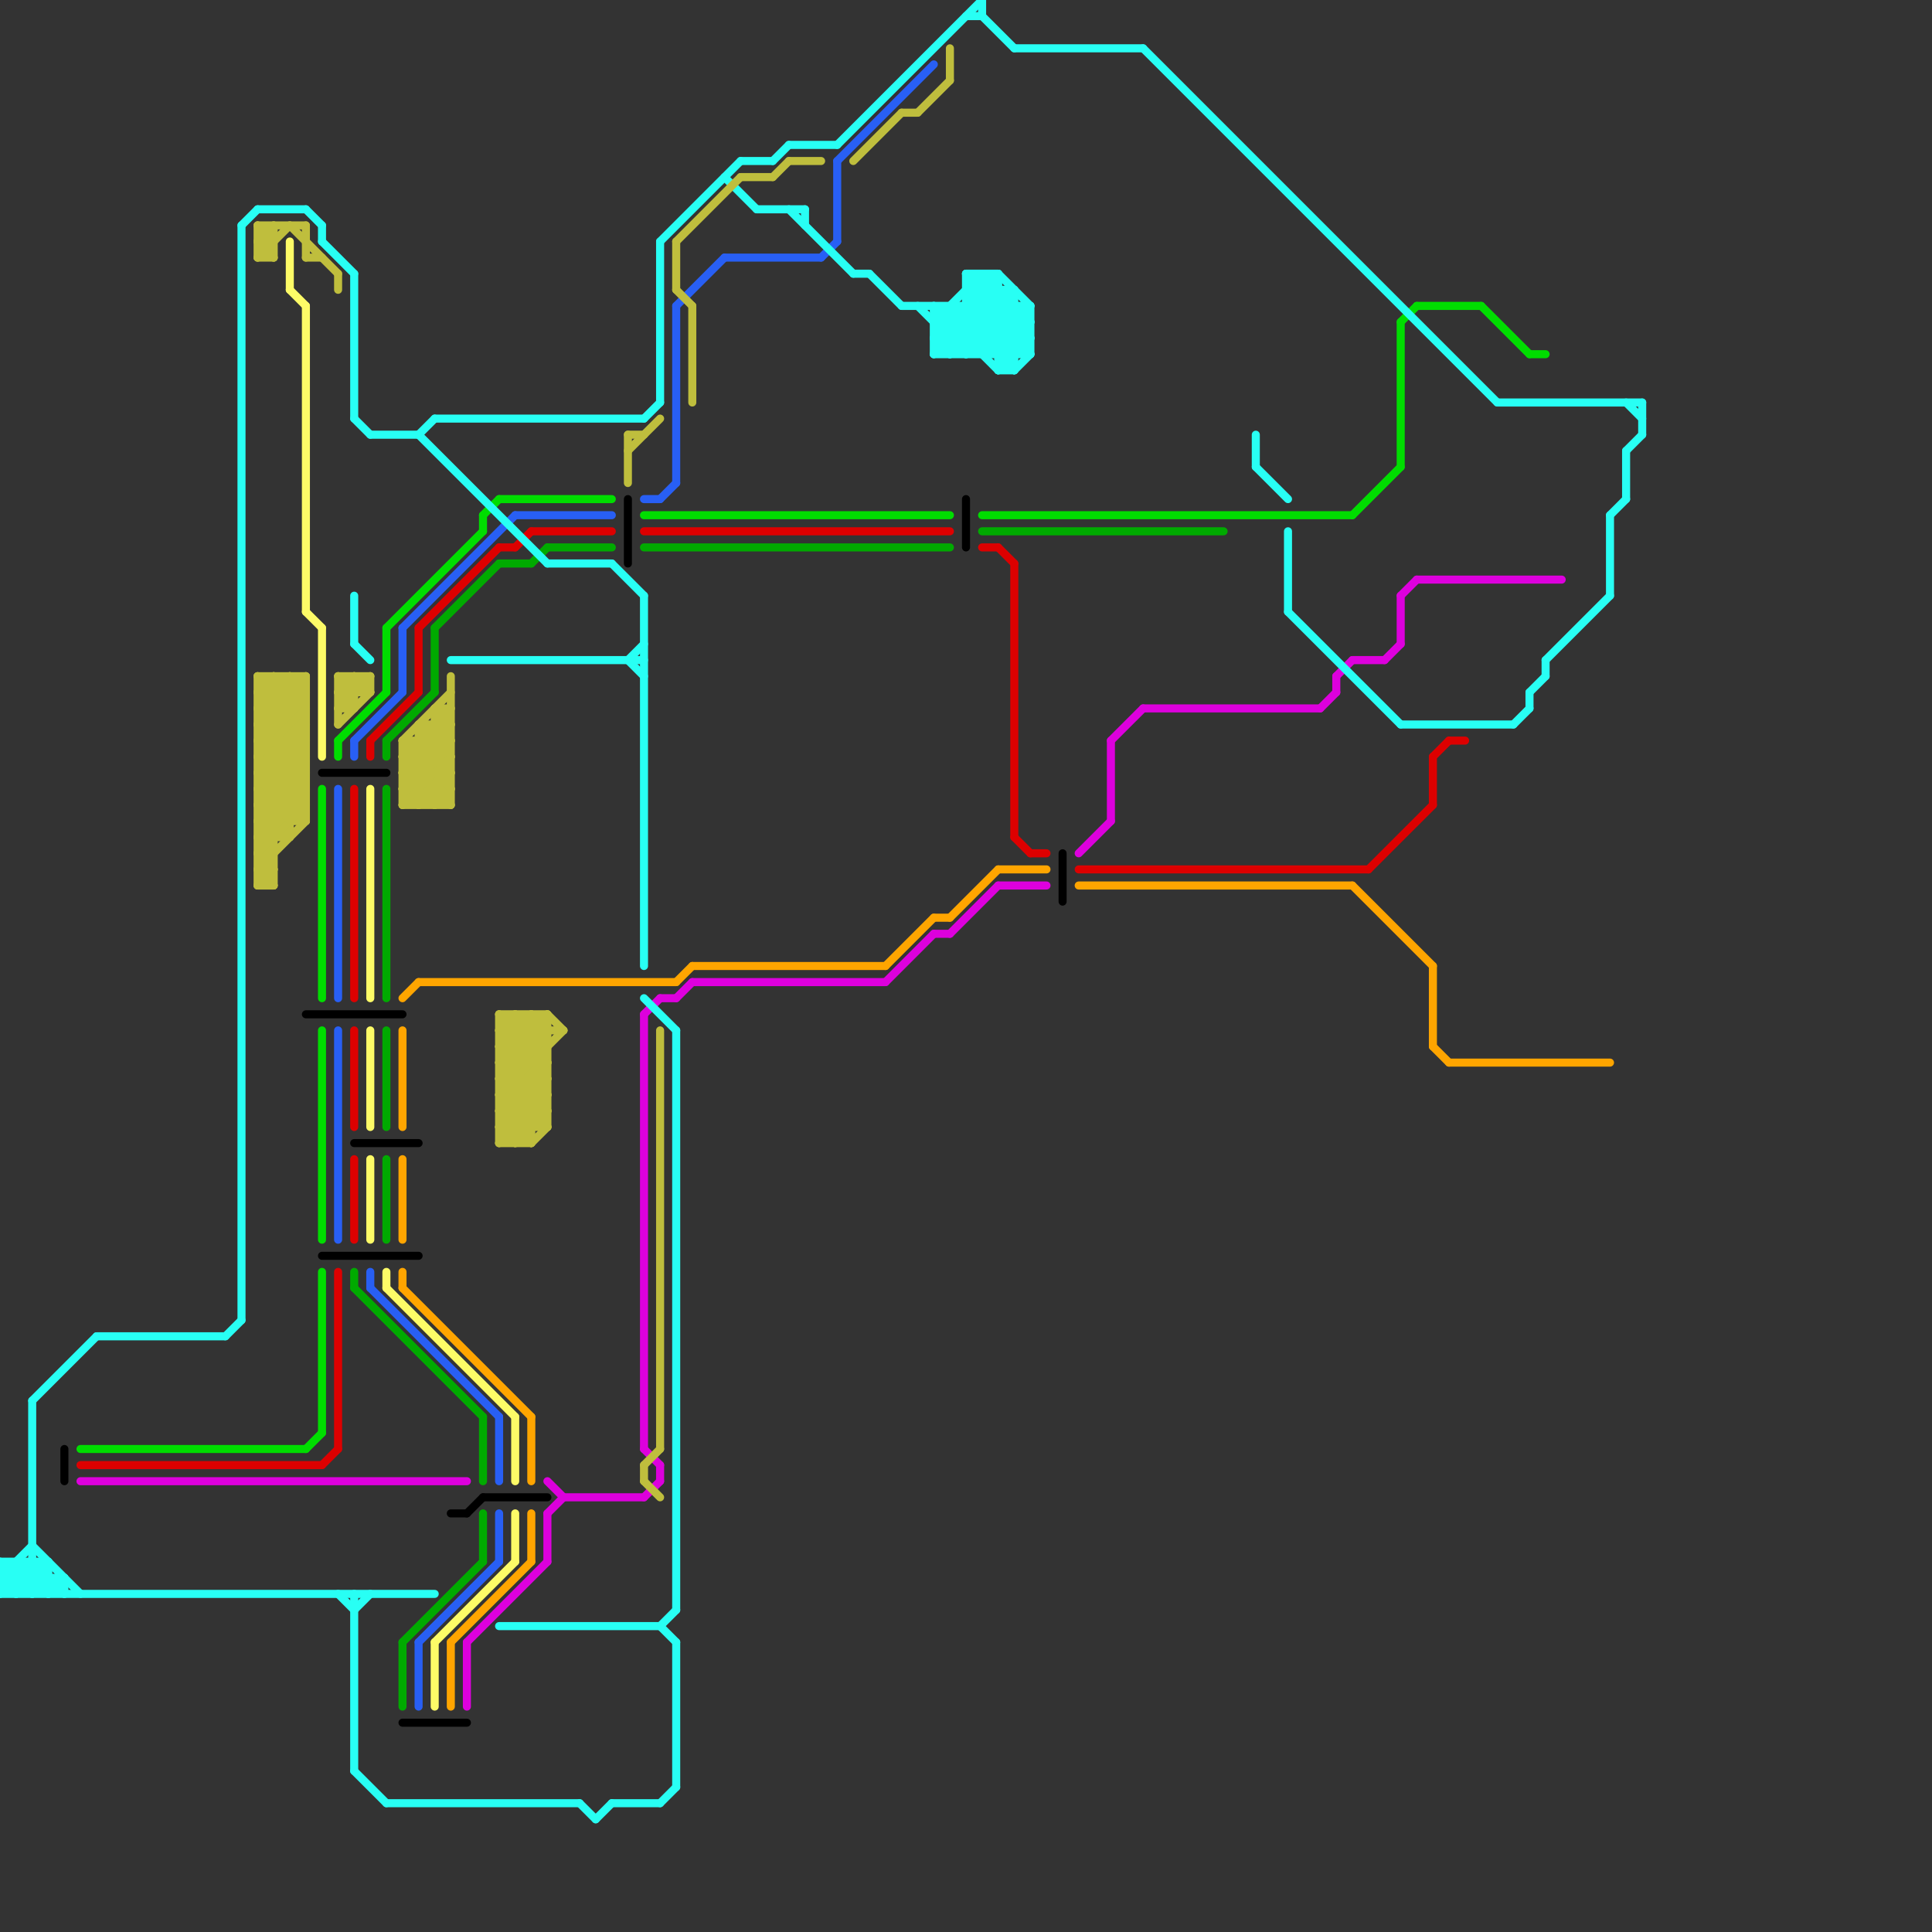 
<svg version="1.1" xmlns="http://www.w3.org/2000/svg" viewBox="0 0 120 120">
<rect x="0" y="0" width="120" height="120" fill="#333333" stroke="none"/>
<style>line { stroke-width: 0.5; fill: none; stroke-linecap: round; stroke-linejoin: round; } .c0 { stroke: #285ff4 } .c1 { stroke: #00dd00 } .c2 { stroke: #dd00dd } .c3 { stroke: #ffa500 } .c4 { stroke: #fdfb67 } .c5 { stroke: #00aa00 } .c6 { stroke: #dd0000 } .c7 { stroke: #000000 } .c8 { stroke: #28fff4 } .c9 { stroke: #bfbe3d }</style><line class="c0" x1="22" y1="46" x2="22" y2="47"/><line class="c0" x1="26" y1="102" x2="26" y2="106"/><line class="c0" x1="23" y1="79" x2="23" y2="80"/><line class="c0" x1="25" y1="39" x2="32" y2="32"/><line class="c0" x1="41" y1="31" x2="42" y2="30"/><line class="c0" x1="32" y1="32" x2="38" y2="32"/><line class="c0" x1="42" y1="19" x2="45" y2="16"/><line class="c0" x1="51" y1="16" x2="52" y2="15"/><line class="c0" x1="52" y1="10" x2="58" y2="4"/><line class="c0" x1="31" y1="88" x2="31" y2="92"/><line class="c0" x1="52" y1="10" x2="52" y2="15"/><line class="c0" x1="40" y1="31" x2="41" y2="31"/><line class="c0" x1="26" y1="102" x2="31" y2="97"/><line class="c0" x1="45" y1="16" x2="51" y2="16"/><line class="c0" x1="25" y1="39" x2="25" y2="43"/><line class="c0" x1="23" y1="80" x2="31" y2="88"/><line class="c0" x1="31" y1="94" x2="31" y2="97"/><line class="c0" x1="21" y1="64" x2="21" y2="77"/><line class="c0" x1="22" y1="46" x2="25" y2="43"/><line class="c0" x1="42" y1="19" x2="42" y2="30"/><line class="c0" x1="21" y1="49" x2="21" y2="62"/><line class="c1" x1="24" y1="39" x2="30" y2="33"/><line class="c1" x1="20" y1="79" x2="20" y2="89"/><line class="c1" x1="31" y1="31" x2="38" y2="31"/><line class="c1" x1="24" y1="39" x2="24" y2="43"/><line class="c1" x1="87" y1="20" x2="88" y2="19"/><line class="c1" x1="88" y1="19" x2="92" y2="19"/><line class="c1" x1="30" y1="32" x2="30" y2="33"/><line class="c1" x1="40" y1="32" x2="59" y2="32"/><line class="c1" x1="20" y1="64" x2="20" y2="77"/><line class="c1" x1="87" y1="20" x2="87" y2="29"/><line class="c1" x1="20" y1="49" x2="20" y2="62"/><line class="c1" x1="21" y1="46" x2="24" y2="43"/><line class="c1" x1="95" y1="22" x2="96" y2="22"/><line class="c1" x1="5" y1="90" x2="19" y2="90"/><line class="c1" x1="84" y1="32" x2="87" y2="29"/><line class="c1" x1="92" y1="19" x2="95" y2="22"/><line class="c1" x1="21" y1="46" x2="21" y2="47"/><line class="c1" x1="19" y1="90" x2="20" y2="89"/><line class="c1" x1="30" y1="32" x2="31" y2="31"/><line class="c1" x1="61" y1="32" x2="84" y2="32"/><line class="c2" x1="88" y1="36" x2="97" y2="36"/><line class="c2" x1="69" y1="46" x2="71" y2="44"/><line class="c2" x1="5" y1="92" x2="29" y2="92"/><line class="c2" x1="29" y1="102" x2="34" y2="97"/><line class="c2" x1="40" y1="63" x2="41" y2="62"/><line class="c2" x1="41" y1="62" x2="42" y2="62"/><line class="c2" x1="40" y1="90" x2="41" y2="91"/><line class="c2" x1="84" y1="41" x2="86" y2="41"/><line class="c2" x1="83" y1="42" x2="83" y2="43"/><line class="c2" x1="42" y1="62" x2="43" y2="61"/><line class="c2" x1="34" y1="94" x2="35" y2="93"/><line class="c2" x1="83" y1="42" x2="84" y2="41"/><line class="c2" x1="34" y1="94" x2="34" y2="97"/><line class="c2" x1="35" y1="93" x2="40" y2="93"/><line class="c2" x1="71" y1="44" x2="82" y2="44"/><line class="c2" x1="67" y1="53" x2="69" y2="51"/><line class="c2" x1="41" y1="91" x2="41" y2="92"/><line class="c2" x1="87" y1="37" x2="88" y2="36"/><line class="c2" x1="87" y1="37" x2="87" y2="40"/><line class="c2" x1="40" y1="63" x2="40" y2="90"/><line class="c2" x1="29" y1="102" x2="29" y2="106"/><line class="c2" x1="62" y1="55" x2="65" y2="55"/><line class="c2" x1="86" y1="41" x2="87" y2="40"/><line class="c2" x1="34" y1="92" x2="35" y2="93"/><line class="c2" x1="55" y1="61" x2="58" y2="58"/><line class="c2" x1="40" y1="93" x2="41" y2="92"/><line class="c2" x1="82" y1="44" x2="83" y2="43"/><line class="c2" x1="69" y1="46" x2="69" y2="51"/><line class="c2" x1="59" y1="58" x2="62" y2="55"/><line class="c2" x1="58" y1="58" x2="59" y2="58"/><line class="c2" x1="43" y1="61" x2="55" y2="61"/><line class="c3" x1="25" y1="64" x2="25" y2="70"/><line class="c3" x1="25" y1="72" x2="25" y2="77"/><line class="c3" x1="62" y1="54" x2="65" y2="54"/><line class="c3" x1="25" y1="79" x2="25" y2="80"/><line class="c3" x1="33" y1="88" x2="33" y2="92"/><line class="c3" x1="55" y1="60" x2="58" y2="57"/><line class="c3" x1="67" y1="55" x2="84" y2="55"/><line class="c3" x1="42" y1="61" x2="43" y2="60"/><line class="c3" x1="43" y1="60" x2="55" y2="60"/><line class="c3" x1="28" y1="102" x2="33" y2="97"/><line class="c3" x1="84" y1="55" x2="89" y2="60"/><line class="c3" x1="59" y1="57" x2="62" y2="54"/><line class="c3" x1="25" y1="62" x2="26" y2="61"/><line class="c3" x1="33" y1="94" x2="33" y2="97"/><line class="c3" x1="58" y1="57" x2="59" y2="57"/><line class="c3" x1="25" y1="80" x2="33" y2="88"/><line class="c3" x1="90" y1="66" x2="100" y2="66"/><line class="c3" x1="89" y1="65" x2="90" y2="66"/><line class="c3" x1="28" y1="102" x2="28" y2="106"/><line class="c3" x1="26" y1="61" x2="42" y2="61"/><line class="c3" x1="89" y1="60" x2="89" y2="65"/><line class="c4" x1="24" y1="80" x2="32" y2="88"/><line class="c4" x1="20" y1="39" x2="20" y2="47"/><line class="c4" x1="23" y1="49" x2="23" y2="62"/><line class="c4" x1="27" y1="102" x2="32" y2="97"/><line class="c4" x1="18" y1="18" x2="19" y2="19"/><line class="c4" x1="32" y1="94" x2="32" y2="97"/><line class="c4" x1="27" y1="102" x2="27" y2="106"/><line class="c4" x1="23" y1="64" x2="23" y2="70"/><line class="c4" x1="19" y1="38" x2="20" y2="39"/><line class="c4" x1="24" y1="79" x2="24" y2="80"/><line class="c4" x1="23" y1="72" x2="23" y2="77"/><line class="c4" x1="19" y1="19" x2="19" y2="38"/><line class="c4" x1="32" y1="88" x2="32" y2="92"/><line class="c4" x1="18" y1="15" x2="18" y2="18"/><line class="c5" x1="22" y1="79" x2="22" y2="80"/><line class="c5" x1="25" y1="102" x2="25" y2="106"/><line class="c5" x1="30" y1="88" x2="30" y2="92"/><line class="c5" x1="31" y1="35" x2="33" y2="35"/><line class="c5" x1="27" y1="39" x2="31" y2="35"/><line class="c5" x1="34" y1="34" x2="38" y2="34"/><line class="c5" x1="24" y1="46" x2="24" y2="47"/><line class="c5" x1="61" y1="33" x2="76" y2="33"/><line class="c5" x1="24" y1="72" x2="24" y2="77"/><line class="c5" x1="30" y1="94" x2="30" y2="97"/><line class="c5" x1="24" y1="46" x2="27" y2="43"/><line class="c5" x1="25" y1="102" x2="30" y2="97"/><line class="c5" x1="40" y1="34" x2="59" y2="34"/><line class="c5" x1="33" y1="35" x2="34" y2="34"/><line class="c5" x1="22" y1="80" x2="30" y2="88"/><line class="c5" x1="27" y1="39" x2="27" y2="43"/><line class="c5" x1="24" y1="49" x2="24" y2="62"/><line class="c5" x1="24" y1="64" x2="24" y2="70"/><line class="c6" x1="26" y1="39" x2="26" y2="43"/><line class="c6" x1="21" y1="79" x2="21" y2="90"/><line class="c6" x1="22" y1="64" x2="22" y2="70"/><line class="c6" x1="33" y1="33" x2="38" y2="33"/><line class="c6" x1="32" y1="34" x2="33" y2="33"/><line class="c6" x1="85" y1="54" x2="89" y2="50"/><line class="c6" x1="63" y1="35" x2="63" y2="52"/><line class="c6" x1="23" y1="46" x2="23" y2="47"/><line class="c6" x1="22" y1="72" x2="22" y2="77"/><line class="c6" x1="23" y1="46" x2="26" y2="43"/><line class="c6" x1="20" y1="91" x2="21" y2="90"/><line class="c6" x1="31" y1="34" x2="32" y2="34"/><line class="c6" x1="67" y1="54" x2="85" y2="54"/><line class="c6" x1="62" y1="34" x2="63" y2="35"/><line class="c6" x1="5" y1="91" x2="20" y2="91"/><line class="c6" x1="61" y1="34" x2="62" y2="34"/><line class="c6" x1="26" y1="39" x2="31" y2="34"/><line class="c6" x1="89" y1="47" x2="90" y2="46"/><line class="c6" x1="89" y1="47" x2="89" y2="50"/><line class="c6" x1="22" y1="49" x2="22" y2="62"/><line class="c6" x1="40" y1="33" x2="59" y2="33"/><line class="c6" x1="90" y1="46" x2="91" y2="46"/><line class="c6" x1="64" y1="53" x2="65" y2="53"/><line class="c6" x1="63" y1="52" x2="64" y2="53"/><line class="c7" x1="28" y1="94" x2="29" y2="94"/><line class="c7" x1="39" y1="31" x2="39" y2="35"/><line class="c7" x1="4" y1="90" x2="4" y2="92"/><line class="c7" x1="22" y1="71" x2="26" y2="71"/><line class="c7" x1="60" y1="31" x2="60" y2="34"/><line class="c7" x1="29" y1="94" x2="30" y2="93"/><line class="c7" x1="66" y1="53" x2="66" y2="56"/><line class="c7" x1="20" y1="78" x2="26" y2="78"/><line class="c7" x1="20" y1="48" x2="24" y2="48"/><line class="c7" x1="30" y1="93" x2="34" y2="93"/><line class="c7" x1="19" y1="63" x2="25" y2="63"/><line class="c7" x1="25" y1="107" x2="29" y2="107"/><line class="c8" x1="58" y1="20" x2="64" y2="20"/><line class="c8" x1="22" y1="37" x2="22" y2="40"/><line class="c8" x1="3" y1="97" x2="3" y2="99"/><line class="c8" x1="22" y1="99" x2="22" y2="110"/><line class="c8" x1="20" y1="14" x2="20" y2="15"/><line class="c8" x1="61" y1="22" x2="64" y2="19"/><line class="c8" x1="95" y1="43" x2="95" y2="44"/><line class="c8" x1="59" y1="22" x2="63" y2="18"/><line class="c8" x1="41" y1="15" x2="46" y2="10"/><line class="c8" x1="0" y1="98" x2="1" y2="99"/><line class="c8" x1="100" y1="32" x2="101" y2="31"/><line class="c8" x1="60" y1="18" x2="63" y2="18"/><line class="c8" x1="20" y1="15" x2="22" y2="17"/><line class="c8" x1="37" y1="113" x2="38" y2="112"/><line class="c8" x1="60" y1="17" x2="60" y2="22"/><line class="c8" x1="59" y1="19" x2="63" y2="23"/><line class="c8" x1="49" y1="13" x2="53" y2="17"/><line class="c8" x1="0" y1="99" x2="27" y2="99"/><line class="c8" x1="16" y1="13" x2="19" y2="13"/><line class="c8" x1="41" y1="15" x2="41" y2="25"/><line class="c8" x1="6" y1="83" x2="14" y2="83"/><line class="c8" x1="0" y1="99" x2="2" y2="97"/><line class="c8" x1="40" y1="37" x2="40" y2="60"/><line class="c8" x1="100" y1="32" x2="100" y2="37"/><line class="c8" x1="58" y1="19" x2="58" y2="22"/><line class="c8" x1="2" y1="99" x2="3" y2="98"/><line class="c8" x1="62" y1="23" x2="64" y2="21"/><line class="c8" x1="56" y1="19" x2="64" y2="19"/><line class="c8" x1="102" y1="25" x2="102" y2="27"/><line class="c8" x1="34" y1="35" x2="38" y2="35"/><line class="c8" x1="0" y1="97" x2="3" y2="97"/><line class="c8" x1="22" y1="100" x2="23" y2="99"/><line class="c8" x1="39" y1="41" x2="40" y2="42"/><line class="c8" x1="87" y1="45" x2="94" y2="45"/><line class="c8" x1="50" y1="13" x2="50" y2="14"/><line class="c8" x1="63" y1="3" x2="71" y2="3"/><line class="c8" x1="80" y1="38" x2="87" y2="45"/><line class="c8" x1="53" y1="17" x2="54" y2="17"/><line class="c8" x1="96" y1="41" x2="100" y2="37"/><line class="c8" x1="78" y1="27" x2="78" y2="29"/><line class="c8" x1="31" y1="101" x2="41" y2="101"/><line class="c8" x1="2" y1="97" x2="4" y2="99"/><line class="c8" x1="96" y1="41" x2="96" y2="42"/><line class="c8" x1="95" y1="43" x2="96" y2="42"/><line class="c8" x1="1" y1="99" x2="3" y2="97"/><line class="c8" x1="59" y1="19" x2="59" y2="22"/><line class="c8" x1="93" y1="25" x2="102" y2="25"/><line class="c8" x1="58" y1="19" x2="62" y2="23"/><line class="c8" x1="58" y1="21" x2="62" y2="17"/><line class="c8" x1="60" y1="17" x2="64" y2="21"/><line class="c8" x1="71" y1="3" x2="93" y2="25"/><line class="c8" x1="58" y1="22" x2="64" y2="22"/><line class="c8" x1="61" y1="17" x2="64" y2="20"/><line class="c8" x1="38" y1="35" x2="40" y2="37"/><line class="c8" x1="26" y1="27" x2="27" y2="26"/><line class="c8" x1="42" y1="102" x2="42" y2="111"/><line class="c8" x1="60" y1="17" x2="62" y2="17"/><line class="c8" x1="41" y1="101" x2="42" y2="100"/><line class="c8" x1="22" y1="26" x2="23" y2="27"/><line class="c8" x1="78" y1="29" x2="80" y2="31"/><line class="c8" x1="22" y1="110" x2="24" y2="112"/><line class="c8" x1="23" y1="27" x2="26" y2="27"/><line class="c8" x1="49" y1="9" x2="52" y2="9"/><line class="c8" x1="3" y1="99" x2="4" y2="98"/><line class="c8" x1="101" y1="28" x2="101" y2="31"/><line class="c8" x1="22" y1="17" x2="22" y2="26"/><line class="c8" x1="62" y1="22" x2="64" y2="20"/><line class="c8" x1="0" y1="98" x2="4" y2="98"/><line class="c8" x1="40" y1="26" x2="41" y2="25"/><line class="c8" x1="46" y1="10" x2="48" y2="10"/><line class="c8" x1="41" y1="101" x2="42" y2="102"/><line class="c8" x1="2" y1="96" x2="5" y2="99"/><line class="c8" x1="24" y1="112" x2="36" y2="112"/><line class="c8" x1="58" y1="21" x2="64" y2="21"/><line class="c8" x1="57" y1="19" x2="60" y2="22"/><line class="c8" x1="27" y1="26" x2="40" y2="26"/><line class="c8" x1="0" y1="97" x2="0" y2="99"/><line class="c8" x1="42" y1="64" x2="42" y2="100"/><line class="c8" x1="94" y1="45" x2="95" y2="44"/><line class="c8" x1="62" y1="23" x2="63" y2="23"/><line class="c8" x1="19" y1="13" x2="20" y2="14"/><line class="c8" x1="63" y1="23" x2="64" y2="22"/><line class="c8" x1="26" y1="27" x2="34" y2="35"/><line class="c8" x1="38" y1="112" x2="41" y2="112"/><line class="c8" x1="0" y1="98" x2="2" y2="96"/><line class="c8" x1="101" y1="28" x2="102" y2="27"/><line class="c8" x1="60" y1="19" x2="63" y2="22"/><line class="c8" x1="63" y1="18" x2="63" y2="23"/><line class="c8" x1="41" y1="112" x2="42" y2="111"/><line class="c8" x1="61" y1="0" x2="61" y2="1"/><line class="c8" x1="22" y1="40" x2="23" y2="41"/><line class="c8" x1="15" y1="14" x2="16" y2="13"/><line class="c8" x1="62" y1="17" x2="64" y2="19"/><line class="c8" x1="61" y1="1" x2="63" y2="3"/><line class="c8" x1="80" y1="33" x2="80" y2="38"/><line class="c8" x1="60" y1="1" x2="61" y2="1"/><line class="c8" x1="21" y1="99" x2="22" y2="100"/><line class="c8" x1="54" y1="17" x2="56" y2="19"/><line class="c8" x1="64" y1="19" x2="64" y2="22"/><line class="c8" x1="28" y1="41" x2="40" y2="41"/><line class="c8" x1="2" y1="87" x2="6" y2="83"/><line class="c8" x1="48" y1="10" x2="49" y2="9"/><line class="c8" x1="60" y1="18" x2="64" y2="22"/><line class="c8" x1="58" y1="21" x2="59" y2="22"/><line class="c8" x1="1" y1="97" x2="1" y2="99"/><line class="c8" x1="61" y1="17" x2="61" y2="22"/><line class="c8" x1="58" y1="20" x2="61" y2="17"/><line class="c8" x1="101" y1="25" x2="102" y2="26"/><line class="c8" x1="62" y1="17" x2="62" y2="23"/><line class="c8" x1="4" y1="98" x2="4" y2="99"/><line class="c8" x1="39" y1="41" x2="40" y2="40"/><line class="c8" x1="36" y1="112" x2="37" y2="113"/><line class="c8" x1="1" y1="97" x2="3" y2="99"/><line class="c8" x1="60" y1="22" x2="63" y2="19"/><line class="c8" x1="0" y1="97" x2="2" y2="99"/><line class="c8" x1="52" y1="9" x2="61" y2="0"/><line class="c8" x1="2" y1="87" x2="2" y2="99"/><line class="c8" x1="58" y1="22" x2="62" y2="18"/><line class="c8" x1="14" y1="83" x2="15" y2="82"/><line class="c8" x1="15" y1="14" x2="15" y2="82"/><line class="c8" x1="47" y1="13" x2="50" y2="13"/><line class="c8" x1="45" y1="11" x2="47" y2="13"/><line class="c8" x1="40" y1="62" x2="42" y2="64"/><line class="c9" x1="25" y1="49" x2="26" y2="50"/><line class="c9" x1="21" y1="17" x2="21" y2="18"/><line class="c9" x1="31" y1="71" x2="33" y2="71"/><line class="c9" x1="25" y1="46" x2="28" y2="43"/><line class="c9" x1="25" y1="48" x2="28" y2="45"/><line class="c9" x1="17" y1="14" x2="17" y2="16"/><line class="c9" x1="31" y1="67" x2="34" y2="64"/><line class="c9" x1="53" y1="10" x2="56" y2="7"/><line class="c9" x1="16" y1="50" x2="18" y2="52"/><line class="c9" x1="19" y1="14" x2="19" y2="16"/><line class="c9" x1="16" y1="43" x2="17" y2="42"/><line class="c9" x1="18" y1="14" x2="21" y2="17"/><line class="c9" x1="31" y1="64" x2="34" y2="67"/><line class="c9" x1="31" y1="69" x2="33" y2="71"/><line class="c9" x1="16" y1="53" x2="17" y2="54"/><line class="c9" x1="16" y1="44" x2="19" y2="47"/><line class="c9" x1="27" y1="44" x2="27" y2="50"/><line class="c9" x1="33" y1="71" x2="34" y2="70"/><line class="c9" x1="31" y1="65" x2="34" y2="68"/><line class="c9" x1="31" y1="69" x2="34" y2="69"/><line class="c9" x1="26" y1="45" x2="28" y2="45"/><line class="c9" x1="31" y1="64" x2="32" y2="63"/><line class="c9" x1="16" y1="55" x2="17" y2="54"/><line class="c9" x1="31" y1="68" x2="34" y2="68"/><line class="c9" x1="16" y1="45" x2="19" y2="48"/><line class="c9" x1="16" y1="47" x2="19" y2="50"/><line class="c9" x1="16" y1="51" x2="19" y2="51"/><line class="c9" x1="31" y1="63" x2="31" y2="71"/><line class="c9" x1="16" y1="16" x2="18" y2="14"/><line class="c9" x1="21" y1="42" x2="22" y2="43"/><line class="c9" x1="31" y1="66" x2="34" y2="63"/><line class="c9" x1="21" y1="44" x2="23" y2="42"/><line class="c9" x1="25" y1="47" x2="28" y2="47"/><line class="c9" x1="16" y1="46" x2="19" y2="43"/><line class="c9" x1="26" y1="45" x2="28" y2="47"/><line class="c9" x1="31" y1="70" x2="32" y2="71"/><line class="c9" x1="16" y1="48" x2="19" y2="45"/><line class="c9" x1="26" y1="50" x2="28" y2="48"/><line class="c9" x1="18" y1="42" x2="18" y2="52"/><line class="c9" x1="27" y1="44" x2="28" y2="44"/><line class="c9" x1="59" y1="3" x2="59" y2="5"/><line class="c9" x1="57" y1="7" x2="59" y2="5"/><line class="c9" x1="33" y1="63" x2="33" y2="71"/><line class="c9" x1="25" y1="49" x2="28" y2="49"/><line class="c9" x1="16" y1="44" x2="19" y2="44"/><line class="c9" x1="31" y1="65" x2="34" y2="65"/><line class="c9" x1="31" y1="69" x2="34" y2="66"/><line class="c9" x1="27" y1="50" x2="28" y2="49"/><line class="c9" x1="31" y1="71" x2="34" y2="68"/><line class="c9" x1="16" y1="15" x2="17" y2="14"/><line class="c9" x1="16" y1="54" x2="17" y2="55"/><line class="c9" x1="16" y1="52" x2="17" y2="53"/><line class="c9" x1="25" y1="50" x2="28" y2="50"/><line class="c9" x1="40" y1="91" x2="41" y2="90"/><line class="c9" x1="17" y1="42" x2="19" y2="44"/><line class="c9" x1="16" y1="45" x2="19" y2="45"/><line class="c9" x1="31" y1="68" x2="35" y2="64"/><line class="c9" x1="16" y1="47" x2="19" y2="47"/><line class="c9" x1="16" y1="51" x2="19" y2="48"/><line class="c9" x1="39" y1="28" x2="41" y2="26"/><line class="c9" x1="16" y1="49" x2="19" y2="49"/><line class="c9" x1="16" y1="53" x2="17" y2="53"/><line class="c9" x1="16" y1="53" x2="19" y2="50"/><line class="c9" x1="42" y1="15" x2="46" y2="11"/><line class="c9" x1="16" y1="42" x2="19" y2="45"/><line class="c9" x1="25" y1="48" x2="27" y2="50"/><line class="c9" x1="25" y1="47" x2="28" y2="44"/><line class="c9" x1="17" y1="42" x2="17" y2="55"/><line class="c9" x1="16" y1="15" x2="17" y2="16"/><line class="c9" x1="16" y1="54" x2="19" y2="51"/><line class="c9" x1="42" y1="18" x2="43" y2="19"/><line class="c9" x1="25" y1="46" x2="28" y2="49"/><line class="c9" x1="27" y1="45" x2="28" y2="46"/><line class="c9" x1="16" y1="14" x2="19" y2="14"/><line class="c9" x1="33" y1="63" x2="34" y2="64"/><line class="c9" x1="16" y1="43" x2="19" y2="46"/><line class="c9" x1="31" y1="67" x2="34" y2="70"/><line class="c9" x1="39" y1="27" x2="40" y2="27"/><line class="c9" x1="31" y1="70" x2="34" y2="70"/><line class="c9" x1="25" y1="49" x2="28" y2="46"/><line class="c9" x1="16" y1="50" x2="19" y2="50"/><line class="c9" x1="43" y1="19" x2="43" y2="25"/><line class="c9" x1="19" y1="16" x2="20" y2="16"/><line class="c9" x1="21" y1="45" x2="23" y2="43"/><line class="c9" x1="21" y1="44" x2="22" y2="44"/><line class="c9" x1="16" y1="44" x2="18" y2="42"/><line class="c9" x1="25" y1="50" x2="28" y2="47"/><line class="c9" x1="39" y1="27" x2="39" y2="30"/><line class="c9" x1="16" y1="45" x2="19" y2="42"/><line class="c9" x1="28" y1="42" x2="28" y2="50"/><line class="c9" x1="16" y1="47" x2="19" y2="44"/><line class="c9" x1="21" y1="43" x2="22" y2="42"/><line class="c9" x1="16" y1="49" x2="19" y2="46"/><line class="c9" x1="26" y1="46" x2="28" y2="48"/><line class="c9" x1="18" y1="42" x2="19" y2="43"/><line class="c9" x1="56" y1="7" x2="57" y2="7"/><line class="c9" x1="31" y1="66" x2="34" y2="69"/><line class="c9" x1="25" y1="47" x2="28" y2="50"/><line class="c9" x1="21" y1="43" x2="23" y2="43"/><line class="c9" x1="16" y1="42" x2="16" y2="55"/><line class="c9" x1="34" y1="63" x2="34" y2="70"/><line class="c9" x1="32" y1="71" x2="34" y2="69"/><line class="c9" x1="31" y1="63" x2="34" y2="66"/><line class="c9" x1="16" y1="46" x2="19" y2="49"/><line class="c9" x1="16" y1="48" x2="19" y2="51"/><line class="c9" x1="22" y1="42" x2="23" y2="43"/><line class="c9" x1="21" y1="43" x2="22" y2="44"/><line class="c9" x1="25" y1="46" x2="25" y2="50"/><line class="c9" x1="25" y1="46" x2="28" y2="46"/><line class="c9" x1="32" y1="63" x2="34" y2="65"/><line class="c9" x1="25" y1="48" x2="28" y2="48"/><line class="c9" x1="16" y1="43" x2="19" y2="43"/><line class="c9" x1="22" y1="42" x2="22" y2="44"/><line class="c9" x1="16" y1="15" x2="17" y2="15"/><line class="c9" x1="31" y1="67" x2="34" y2="67"/><line class="c9" x1="23" y1="42" x2="23" y2="43"/><line class="c9" x1="31" y1="70" x2="34" y2="67"/><line class="c9" x1="16" y1="55" x2="17" y2="55"/><line class="c9" x1="16" y1="16" x2="17" y2="16"/><line class="c9" x1="21" y1="42" x2="23" y2="42"/><line class="c9" x1="21" y1="42" x2="21" y2="45"/><line class="c9" x1="16" y1="50" x2="19" y2="47"/><line class="c9" x1="16" y1="52" x2="19" y2="49"/><line class="c9" x1="40" y1="91" x2="40" y2="92"/><line class="c9" x1="41" y1="64" x2="41" y2="90"/><line class="c9" x1="16" y1="51" x2="17" y2="52"/><line class="c9" x1="31" y1="65" x2="33" y2="63"/><line class="c9" x1="16" y1="49" x2="18" y2="51"/><line class="c9" x1="34" y1="63" x2="35" y2="64"/><line class="c9" x1="16" y1="14" x2="17" y2="15"/><line class="c9" x1="31" y1="68" x2="33" y2="70"/><line class="c9" x1="40" y1="92" x2="41" y2="93"/><line class="c9" x1="49" y1="10" x2="51" y2="10"/><line class="c9" x1="16" y1="42" x2="19" y2="42"/><line class="c9" x1="26" y1="45" x2="26" y2="50"/><line class="c9" x1="31" y1="66" x2="34" y2="66"/><line class="c9" x1="16" y1="14" x2="16" y2="16"/><line class="c9" x1="19" y1="42" x2="19" y2="51"/><line class="c9" x1="31" y1="64" x2="35" y2="64"/><line class="c9" x1="27" y1="44" x2="28" y2="45"/><line class="c9" x1="31" y1="63" x2="34" y2="63"/><line class="c9" x1="48" y1="11" x2="49" y2="10"/><line class="c9" x1="46" y1="11" x2="48" y2="11"/><line class="c9" x1="16" y1="54" x2="17" y2="54"/><line class="c9" x1="32" y1="63" x2="32" y2="71"/><line class="c9" x1="16" y1="46" x2="19" y2="46"/><line class="c9" x1="16" y1="52" x2="18" y2="52"/><line class="c9" x1="16" y1="48" x2="19" y2="48"/><line class="c9" x1="42" y1="15" x2="42" y2="18"/>


</svg>

